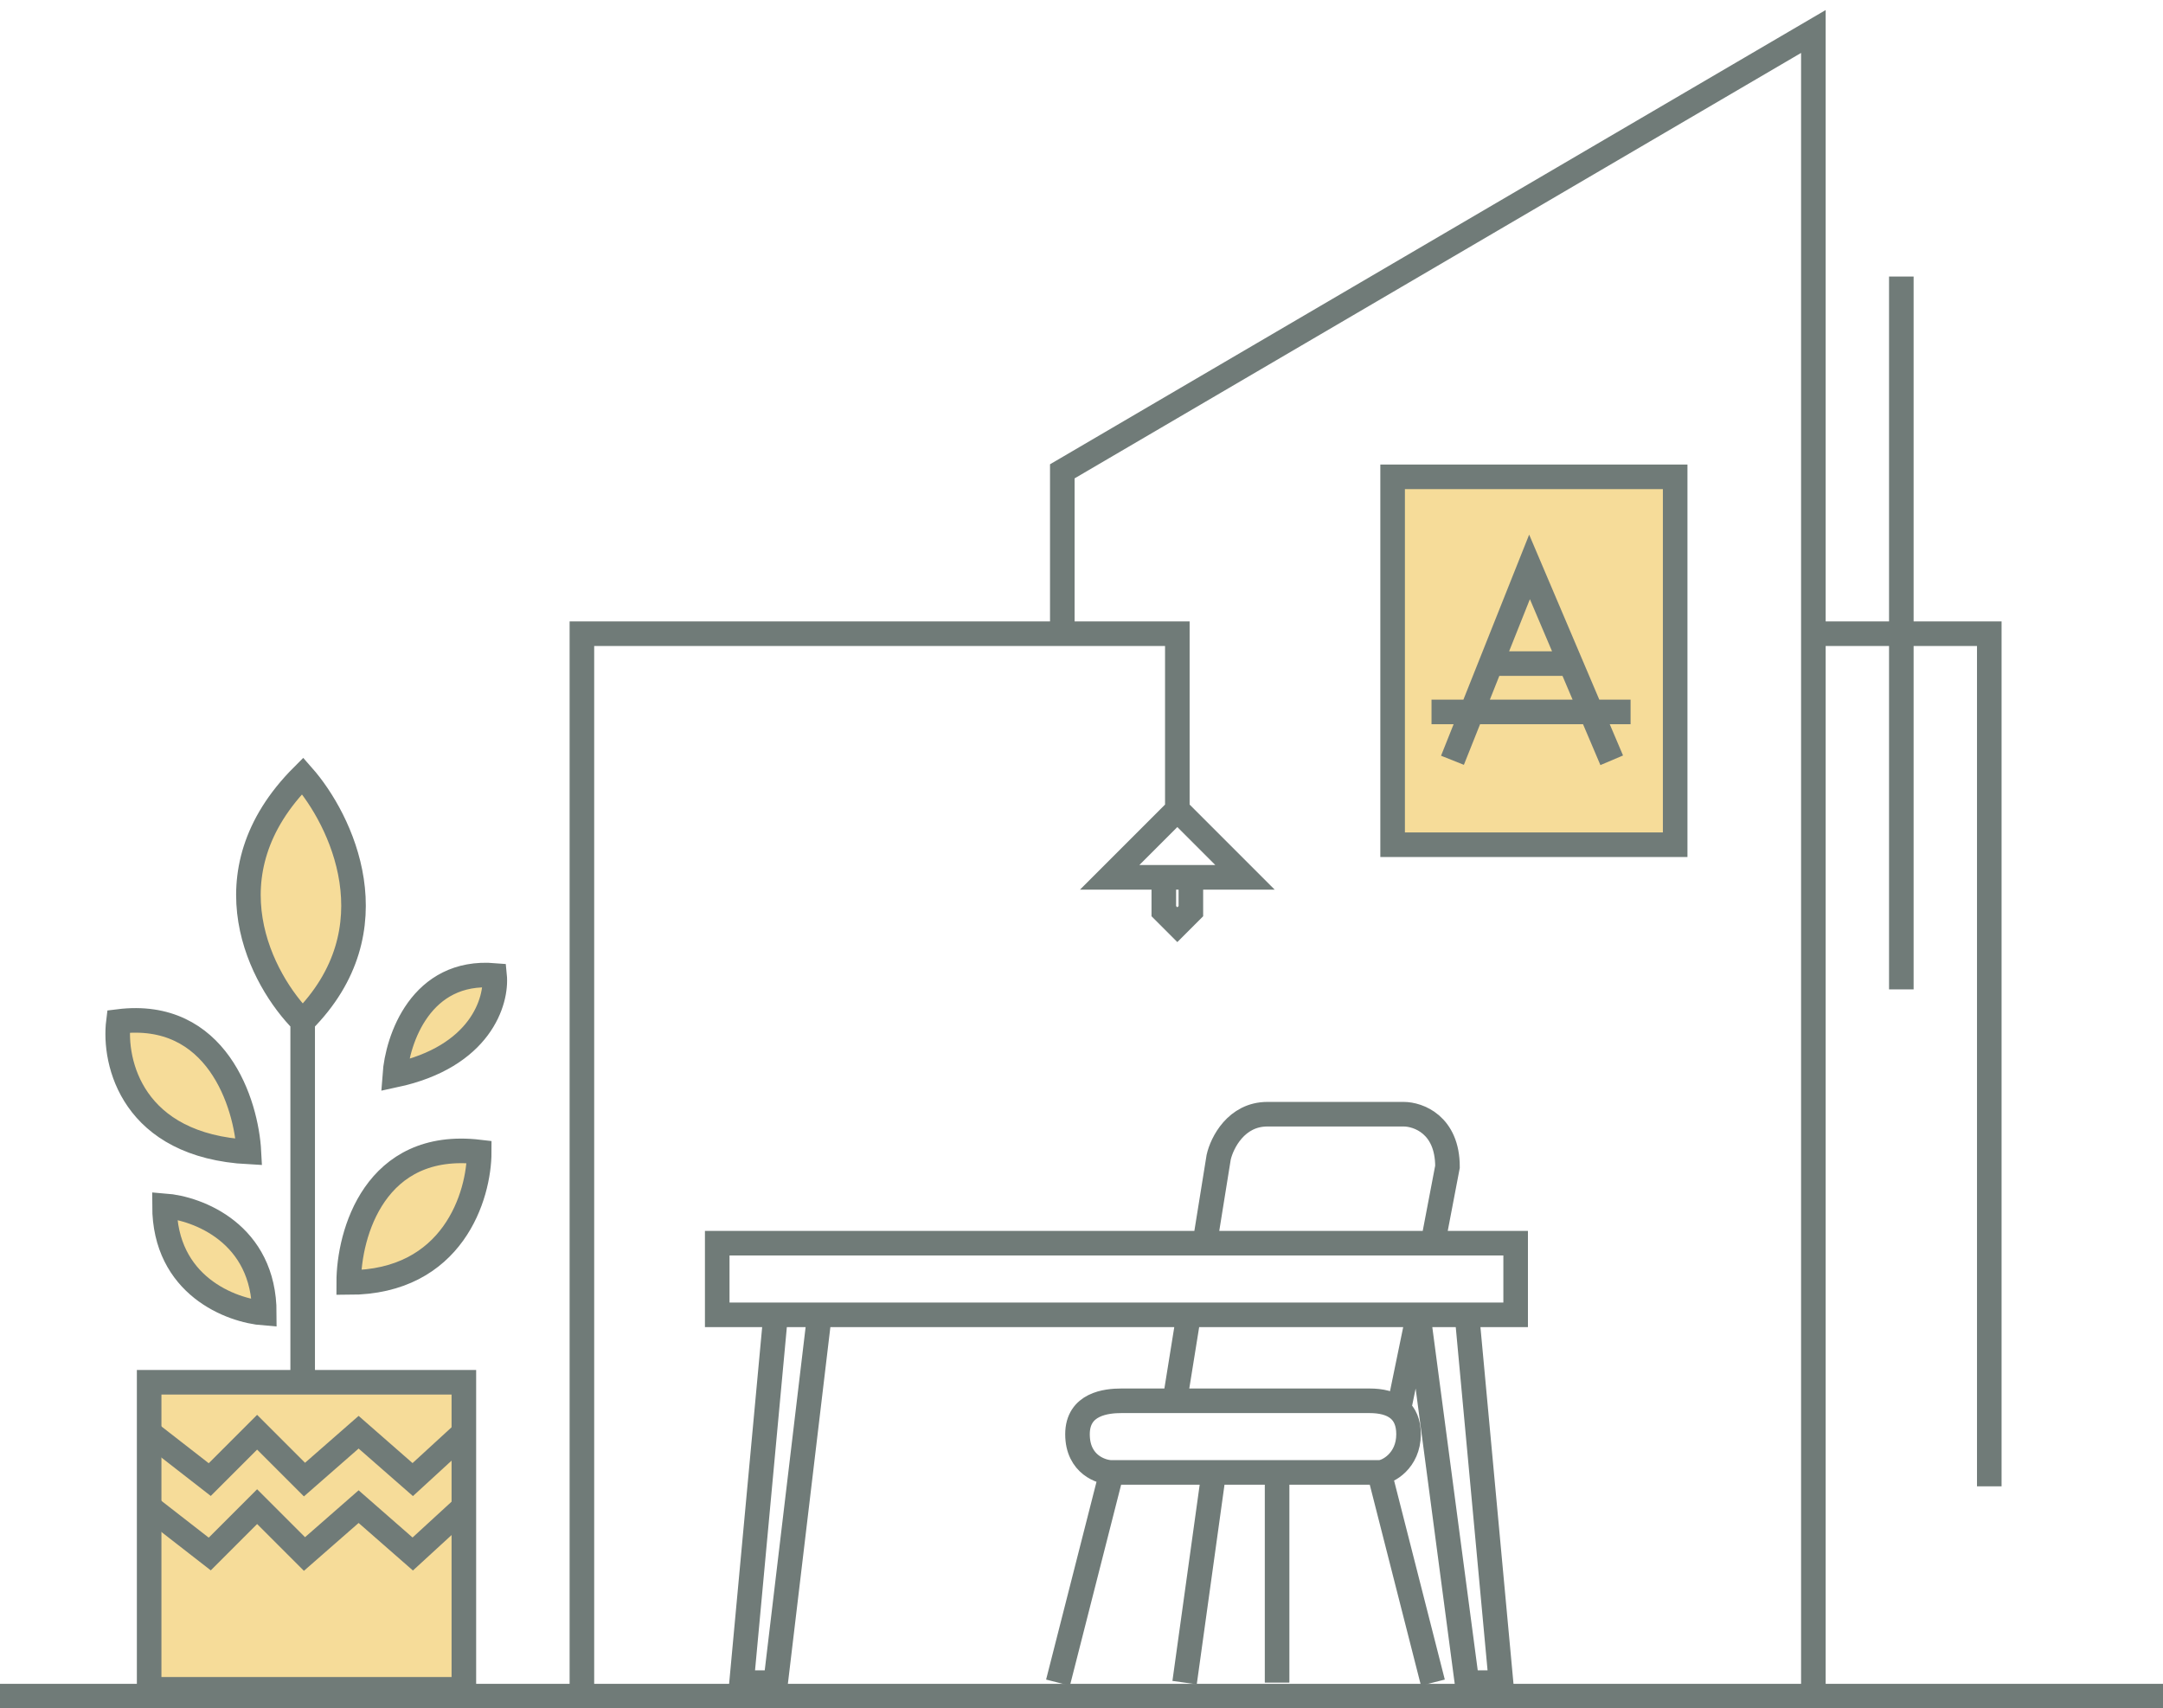 <svg xmlns="http://www.w3.org/2000/svg" fill="none" viewBox="0 0 176 139" height="139" width="176">
<path stroke-width="2" stroke="#707B78" d="M147.551 138.001H176M147.551 138.001H116.719H47.348M147.551 138.001C147.551 109.188 147.551 80.375 147.551 51.562M86.438 51.562V38.349L147.551 2.562C147.551 19.825 147.551 28.078 147.551 51.562M86.438 51.562H95.798V65.877M86.438 51.562H47.348V138.001M47.348 138.001H0M147.551 51.562H154.708M161.865 120.933V51.562H154.708M95.798 65.877L90.292 71.383H94.697M95.798 65.877L101.303 71.383H96.899M94.697 71.383V74.135L95.798 75.237L96.899 74.135V71.383M94.697 71.383H96.899M154.708 51.562V22.5M154.708 51.562V80.5"></path>
<rect stroke-width="2" stroke="#707B78" fill-opacity="0.4" fill="#E9A800" height="29.933" width="22.991" y="38.797" x="113.315"></rect>
<path stroke-width="2" stroke="#707B78" d="M118.185 61.86L119.753 57.926M131.143 61.86L127.799 53.992M127.799 53.992L124.455 46.125L121.32 53.992M127.799 53.992H121.32M121.32 53.992L119.753 57.926M119.753 57.926H116.48M119.753 57.926H132.678"></path>
<path fill-opacity="0.4" fill="#E9A800" d="M12.136 137.451V112.467H24.628V83.112C21.296 79.781 16.633 71.12 24.628 63.125C27.75 66.664 32.123 75.617 24.628 83.112V112.467H37.744V137.451H12.136Z"></path>
<path fill-opacity="0.4" fill="#E9A800" d="M32.123 87.484C32.331 84.569 34.246 78.865 40.242 79.364C40.45 81.446 39.118 85.985 32.123 87.484Z"></path>
<path fill-opacity="0.4" fill="#E9A800" d="M9.637 83.112C9.221 86.443 10.762 93.23 20.255 93.73C20.047 89.774 17.632 82.112 9.637 83.112Z"></path>
<path fill-opacity="0.4" fill="#E9A800" d="M28.375 104.348C28.375 100.392 30.499 92.73 38.993 93.73C38.993 97.269 36.869 104.348 28.375 104.348Z"></path>
<path fill-opacity="0.4" fill="#E9A800" d="M21.505 106.846C18.798 106.638 13.385 104.598 13.385 98.102C16.091 98.31 21.505 100.35 21.505 106.846Z"></path>
<path stroke-width="2" stroke="#707B78" d="M24.628 112.467C18.534 112.467 12.136 112.467 12.136 112.467C12.136 112.467 12.136 129.331 12.136 137.451H37.744V112.467C34.307 112.467 29.307 112.467 24.628 112.467ZM24.628 112.467V83.112M24.628 83.112C21.296 79.781 16.633 71.12 24.628 63.125C27.75 66.664 32.123 75.617 24.628 83.112ZM32.123 87.484C32.331 84.569 34.246 78.865 40.242 79.364C40.45 81.446 39.118 85.985 32.123 87.484ZM9.637 83.112C9.221 86.443 10.762 93.23 20.255 93.73C20.047 89.774 17.632 82.112 9.637 83.112ZM28.375 104.348C28.375 100.392 30.499 92.73 38.993 93.73C38.993 97.269 36.869 104.348 28.375 104.348ZM21.505 106.846C18.798 106.638 13.385 104.598 13.385 98.102C16.091 98.31 21.505 100.35 21.505 106.846Z"></path>
<path stroke-width="2" stroke="#707B78" d="M12.112 116.531L17.067 120.385L20.921 116.531L24.775 120.385L29.18 116.531L33.584 120.385L37.785 116.531"></path>
<path stroke-width="2" stroke="#707B78" d="M12.112 122.586L17.067 126.44L20.921 122.586L24.775 126.44L29.18 122.586L33.584 126.44L37.785 122.586"></path>
<path stroke-width="2" stroke="#707B78" d="M63.113 106.979L60.34 136.903H63.113L66.678 106.979M63.113 106.979H58.36V101.149H116.592M63.113 106.979H66.678M66.678 106.979H115.403M119.364 106.979H123.326V101.149H116.592M119.364 106.979L122.137 136.903H119.364L115.403 106.979M119.364 106.979H115.403M115.403 106.979L113.819 114.671M116.592 136.903L112.234 119.804M112.234 119.804H103.915M112.234 119.804C112.894 119.804 114.611 118.871 114.611 116.695C114.611 115.732 114.301 115.089 113.819 114.671M103.915 119.804V136.903M103.915 119.804H98.765M98.765 119.804L96.389 136.903M98.765 119.804H90.447M90.447 119.804L86.089 136.903M90.447 119.804C89.654 119.804 87.674 119.182 87.674 116.695C87.674 114.207 90.05 113.974 91.239 113.974H95.596M95.596 113.974H111.442C112.326 113.974 113.21 114.143 113.819 114.671M95.596 113.974L96.785 106.59M116.592 101.149L117.78 94.931C117.78 91.511 115.403 90.656 114.215 90.656C111.574 90.656 105.658 90.656 103.123 90.656C100.588 90.656 99.426 92.988 99.162 94.154L97.973 101.538"></path>
</svg>
